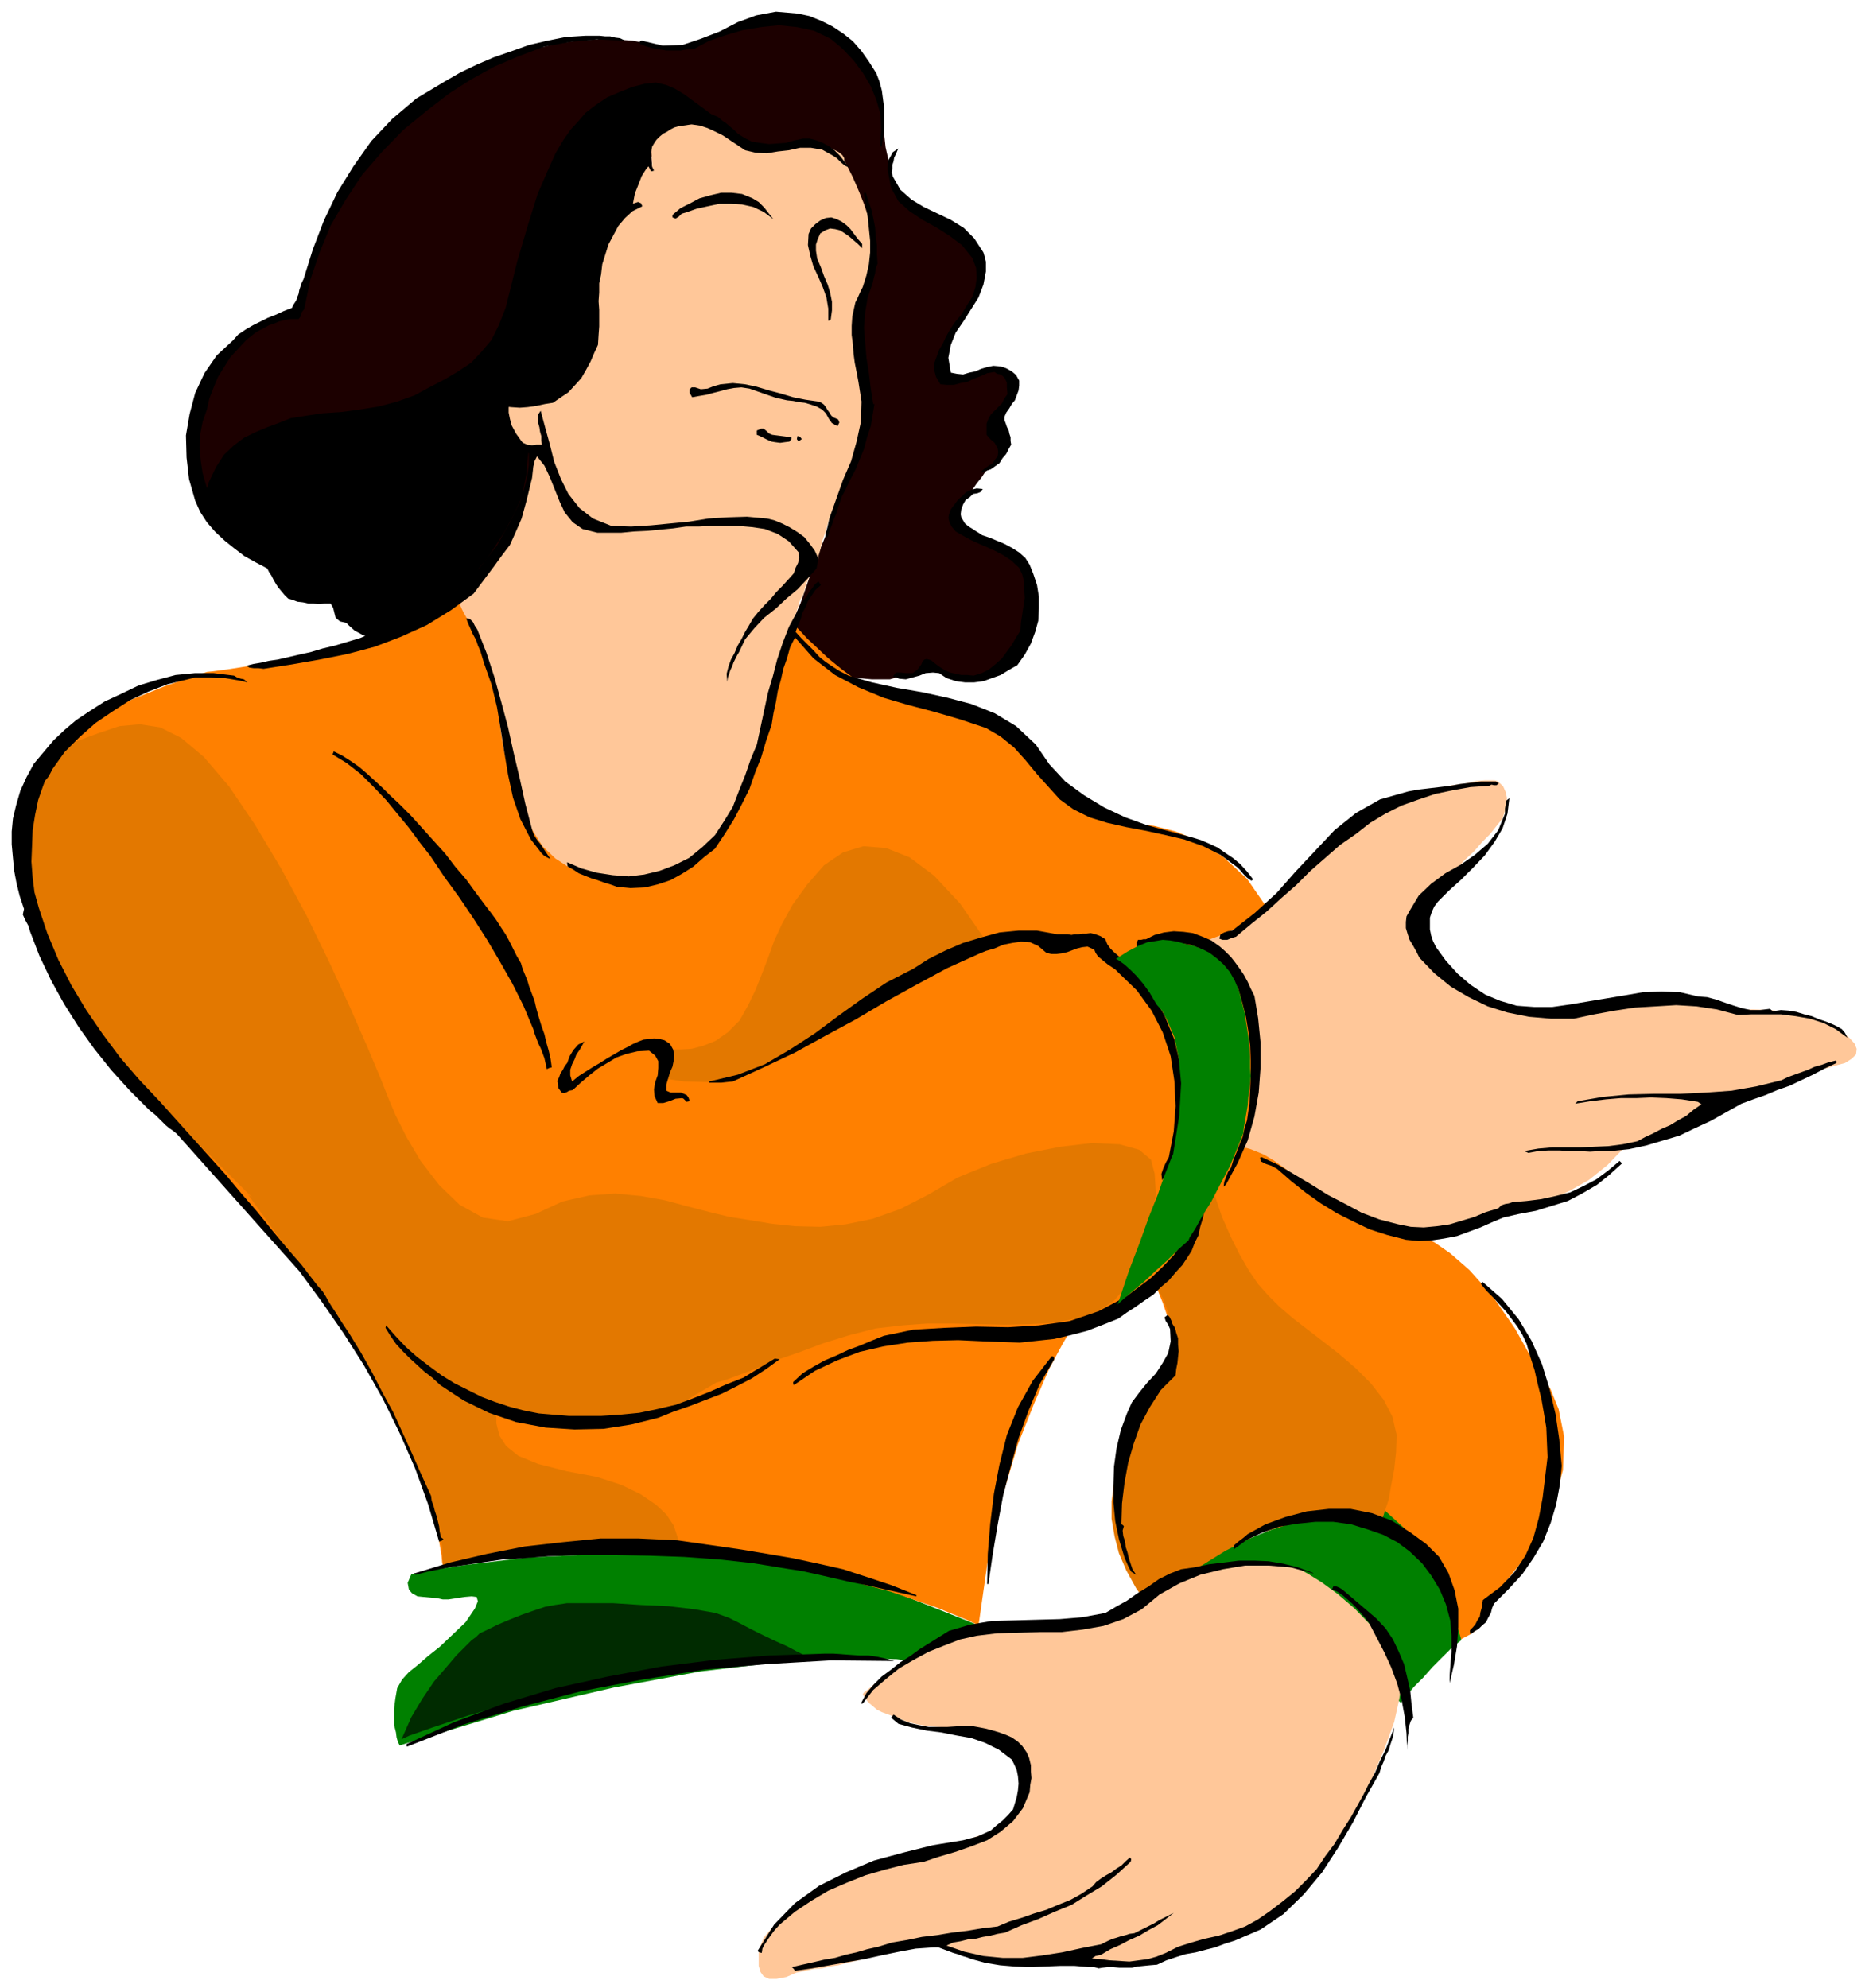 <svg xmlns="http://www.w3.org/2000/svg" fill-rule="evenodd" height="521.663" preserveAspectRatio="none" stroke-linecap="round" viewBox="0 0 3035 3228" width="490.455"><style>.brush1{fill:green}.pen1{stroke:none}.brush4{fill:#000}.brush6{fill:#e37800}</style><path class="pen1 brush1" d="m1589 2639-154-61-156-36-155-17-143-2-126 6-99 12-65 10-23 5-6 14 2 11 5 6 9 5 10 1 11 1 11 1 9 2h9l13-2 13-2 12-1 8 1 2 7-5 12-15 22-22 21-20 19-19 15-16 14-15 12-11 12-8 14-3 17-2 16v27l3 12 1 8 2 7 2 4 1 2 184-56 164-38 140-26 118-14 92-7h68l41 1 14 2h109l10-57z"/><path class="pen1" style="fill:#002b00" d="m652 2824 16-36 18-30 19-28 19-22 17-20 14-14 11-11 7-5 6-6 13-6 16-8 19-8 20-8 20-7 18-6 16-3 20-3h74l46 3 45 2 42 5 34 6 22 8 16 8 19 10 20 10 21 10 18 8 15 8 10 5 5 3-134 10-123 17-112 22-97 24-80 23-60 20-37 13-13 6z"/><path class="pen1" style="fill:#1c0000" d="m1160 58-12 5-12 5-12 2-9 3-9 1-6 1h-4l-1 1h-9l-9 1-9-1-8-1-8-3-5-2-4-1-16-3-14-1-13-1h-10l-9-1h-9l-1 1-26 1-22 3-20 3-16 4-14 3-9 3-7 2-1 1-25 8-22 9-20 8-17 7-14 5-10 5-6 3-2 2-34 21-26 20-21 17-15 14-11 11-7 8-4 5v2l-26 26-20 28-18 26-13 25-11 20-7 17-4 10-1 5-10 28-8 25-7 21-4 18-4 12-3 10-1 5v3l-20 3-17 4-14 5-10 6-9 4-5 5-4 2v2l-21 21-16 21-14 20-10 18-8 14-5 12-4 8v3l-13 36-5 33v27l3 24 5 17 5 12 5 8 2 3 12 21 16 19 17 14 18 12 15 8 13 5 8 3 4 2 8 25 7 18 6 10 7 7 7 2 3-1 13 4 14 3h13l12 1 9-2 8-1 5-1h2l2 21 9 18 13 12 17 10 16 4 17 2 14-1 12-2 11-8 18-12 21-16 23-16 21-17 19-14 13-9 5-3 31-43 24-39 15-35 10-29 4-24 2-18v-14l-18-8-12-10-8-13-3-13-2-14v-10l1-8 1-2h29l24-3 18-6 13-5 8-7 5-6 3-4 1-1 15-24 11-19 7-16 5-12 1-10 1-7v-4l-1-43 3-33 3-26 5-19 4-14 4-9 3-4 2-1 21-27 18-21 12-19 9-14 6-12 3-7 2-4 1-1-1-21 8-16 14-15 17-10 16-9 16-5 11-4h5l55 99 162 117 54 31-8 14-5 12-5 11-2 10-2 6v44l2 28 2 22 3 19 1 13 2 9 1 5 1 3 2 16 1 15-1 11-1 11-3 7-2 6-2 3v2l-12 28-10 29-11 27-8 25-8 20-6 16-4 10v4l-13 32-11 29-9 26-8 23-7 17-5 13-3 9v3l11 13 10 12 8 9 7 8 5 5 4 4 3 2 1 1 33 23 27 3 22 2h29l7-2 5-2 3-2h1l13-1 10-2 8-3 6-3 5-7 2-2 20 12 16 8 12 4 10 2 6-1 5-1 2-1h1l24-8 21-11 16-14 14-14 9-15 7-11 4-8 2-2 2-30 1-23-3-19-2-12-4-10-3-6-3-3-19-18-18-13-18-10-15-6-14-5-11-2h-9l-7-12v-11l2-12 6-9 5-9 6-6 5-4 2-1 9-13 8-10 6-9 6-5 6-8 3-1 3-3 6-8 2-6 3-6v-8l-1-7-4-9-2-6-1-7v-5l-1-7 1-2 12-25 7-19v-15l-3-9-6-7-6-4-5-1h-1l-17 4-14 4-13 3-10 3-9 1-6 2h-4l-1 1-12-7-5-8-2-11 2-9 3-11 4-8 3-5 2-2 9-20 10-17 9-15 8-12 5-10 5-7 3-4 2-1 2-26-1-20-6-16-8-11-10-8-7-4-6-3h-2l-29-16-22-14-17-13-12-9-9-9-5-5-3-4-8-26-5-24-5-22-2-19-2-17v-22l-10-33-13-27-16-23-16-17-16-14-12-9-9-6-2-1-39-10-34-3h-31l-26 4-22 5-15 5-10 4-3 2z"/><path class="pen1 brush4" d="m990 369-9 25-5 25-5 23-2 21-3 17v27l-8 32-8 26-7 20-6 15-6 10-4 7-3 3v2l-19 10-15 8-11 5-8 4-7 1-3 2h-2l-10 2-4 6-1 6 3 8 3 7 4 6 3 5 2 2v20l-1 20-2 18-1 17-3 14-2 11-1 7v3l-15 32-15 28-15 23-13 20-12 14-8 12-6 6-2 3-28 20-24 18-22 14-18 12-16 8-11 6-7 3-2 2-8 3-6 3-5 2-3 3-5 2-1 1-18-8-13-7-9-8-6-6-4-7-2-5v-4l-8-29-21 3-16 1-13-1-10-1-8-2-5-2-3-2-12-13-9-11-7-11-4-8-4-8-1-6-1-4-27-14-21-14-18-14-14-13-11-12-7-9-4-6-1-2 9-33 12-25 13-20 16-15 16-12 18-9 19-8 19-7 20-8 25-4 27-4 30-2 30-4 31-5 30-8 28-10 24-13 25-13 22-13 21-14 17-18 16-19 12-24 11-28 19-76 18-61 15-48 16-37 13-29 13-22 12-17 12-13 12-14 17-13 18-12 21-9 20-8 20-5 18-2 17 4 14 6 15 9 15 11 15 11 12 9 10 9 7 6 3 3-47-11-32 1-21 9-11 16-6 16v17l1 12 2 5-12 12-7 12-4 10-2 10-1 6v6l1 3 1 2-12 7-9 7-8 7-6 7-8 9-2 4z"/><path class="pen1" style="fill:#ff8000" d="m771 961-77 37-77 31-73 22-67 17-58 11-44 7-29 4-10 1-68 23-52 21-40 17-28 15-21 11-12 9-6 5-1 2-35 47-22 45-13 38-4 34-1 26 3 21 3 12 2 5 7 34 9 31 8 26 9 23 7 17 6 13 4 8 2 3 19 45 23 40 22 31 22 25 18 18 16 13 10 7 4 3 44 47 38 41 30 34 24 28 18 20 12 14 7 9 3 3 60 72 52 68 42 59 34 53 24 41 18 33 10 19 4 8 23 55 18 48 12 40 10 33 4 24 3 18 1 11 1 4 181-22h166l148 14 128 24 103 27 78 27 49 20 17 8 16-112 23-98 25-84 27-68 24-55 21-39 14-24 6-7 33-8 28-10 22-12 18-12 12-12 9-9 5-7 2-2 14 35 10 29 6 24 3 20v13l-1 10-1 5v3l-49 68-27 67-11 62 3 56 9 46 13 37 11 23 5 9 41-25 34-18 25-13 20-9 13-7 9-3 4-1h2l35-21 37-13 35-10 34-4 29-2h23l15 1 6 1 52 36 38 36 25 34 17 31 8 26 4 21 1 13v5l21-11 14-10 9-10 5-8v-14l-2-4 67-83 40-73 18-65 2-54-9-45-13-32-12-20-5-6-41-73-38-55-36-40-31-27-26-18-20-8-13-4h-4l-231-526-36-52-39-36-40-26-37-15-35-9-27-3h-18l-6 1-42-24-38-24-34-26-28-23-24-22-17-16-11-12-3-3-53-24-45-18-40-15-33-10-27-8-19-5-13-3h-3l-27-20-22-18-18-17-15-14-12-13-9-9-5-6-1-1-513-47z"/><path class="pen1 brush6" d="m1070 1750 41 6 38 1 33-4 30-7 23-10 17-8 11-7 4-2 64-44 62-37 56-33 51-27 41-22 33-15 20-9 8-3-43-62-42-45-40-30-38-15-37-3-33 10-31 21-27 31-24 33-17 31-13 28-10 28-10 26-10 25-12 25-14 25-19 19-20 14-20 8-19 5-17 1h-14l-9-2h-3v5l-1 7-2 8-1 8-3 7-2 7-1 4v2z"/><path class="pen1 brush1" d="m1883 2566 98-48 80-33 63-21 49-11 34-6h23l13 2 4 2 33 30 27 35 21 34 18 35 11 30 9 25 5 16 2 7-15 12-15 15-17 17-15 17-15 15-11 13-8 9-2 4-70-63-69-48-67-35-59-24-52-17-40-8-26-4h-9z"/><path class="pen1 brush6" d="m1874 2080 27-34 22-29 17-25 13-20 8-16 6-11 3-7 1-2 13 39 15 34 14 28 15 26 15 22 17 19 18 18 21 18 22 17 26 20 27 21 28 24 24 24 21 27 14 27 7 30-1 28-3 28-5 26-4 23-6 18-5 16-4 9v4l-65-17-65 5-63 19-57 29-50 31-39 30-26 22-8 9-22-31-16-29-12-28-7-27-5-29v-28l4-30 7-30 8-31 11-24 12-21 13-18 12-17 13-16 11-16 9-16 4-20-1-23-5-23-6-22-8-21-8-16-5-11-2-3zM403 1940l113 157 83 131 56 104 36 81 19 58 8 40 1 22v8l86-15 77-9 66-6 56-1 42-1 32 1 19 1 7 2-4-18-6-18-12-18-17-16-25-17-31-15-40-13-48-9-47-12-32-13-20-16-11-17-5-20v-40l1-20-19-30-46-43-65-51-74-53-74-52-64-42-45-30-17-10z"/><path class="pen1 brush6" d="m88 1220 38-17 35-13 33-11 33-3 33 5 34 17 37 31 41 48 42 62 43 72 41 76 38 78 33 72 28 64 21 50 13 33 11 26 18 36 23 39 30 39 33 32 38 21 41 6 45-12 43-20 44-10 42-3 42 4 39 7 37 10 35 9 33 8 32 5 36 6 38 4 41 1 41-4 44-9 45-16 45-23 48-28 54-22 57-17 56-11 51-6 45 2 32 9 19 16 6 23 2 32-4 36-8 39-14 37-18 34-24 28-28 19-34 10-36 7-39 2-40 1-42-1-42-1h-42l-41 3-43 5-43 11-42 13-40 15-38 13-33 14-27 10-19 7-17 5-17 10-19 11-22 14-26 11-30 9-36 6-40 2-45-4-44-5-42-9-40-11-40-16-36-18-34-24-30-27-34-35-39-40-45-44-48-47-51-49-50-49-49-49-46-45-47-48-48-53-47-57-42-59-37-62-26-61-14-62 2-58 9-52 9-39 7-28 8-18 5-12 5-5 2-2h2z"/><path class="pen1" d="m2106 2546-50-6-44 1-38 5-31 8-26 8-18 8-11 6-3 3-27 16-22 13-19 9-15 9-13 4-9 4-5 2-1 1-41 1-38 1h-35l-30 1h-57l-3 1-39 20-33 20-30 18-23 17-20 14-13 11-9 7-2 3 4 7 6 7 6 5 7 6 8 4 11 4 13 5 18 7 17 4 18 3 17 1 18 2h15l16 3 14 4 13 7 11 7 11 8 11 7 10 8 8 7 6 9 3 9 2 11-2 9-1 10-3 9-2 10-4 9-6 10-8 9-9 10-14 8-14 7-16 5-15 6-17 4-16 4-16 3-13 4-14 2-15 4-16 4-16 6-18 6-18 7-19 9-18 10-21 11-22 13-23 13-21 15-20 14-15 15-12 14-5 13-3 11v22l3 10 5 7 9 4h12l16-3 16-7 15-3 13-3 14-1 12-3 14-2 15-4 18-4 19-7 21-5 22-6 22-3 18-4 16-2 10-1h4l38 16 38 10 36 5 34 2 28-1 22-2 15-2h6l41 7 37 3 30-3 27-5 20-7 15-6 9-5 4-2 61-21 50-22 38-22 30-20 19-19 14-14 6-10 3-3 44-75 34-64 23-55 16-44 8-36 4-24 1-15 1-4-23-41-26-34-29-30-28-24-26-19-21-13-14-8-5-2zm-152-1017 30-11 28-13 22-15 19-14 13-15 10-11 6-9 3-2 46-46 38-34 29-25 23-16 15-11 10-4 6-2h2l41-11 34-8 28-7 23-3 17-4 14-1h16l4 1 5 4 5 5 4 9 2 9v11l-3 11-4 12-9 11-11 14-13 13-13 15-15 14-13 14-13 13-9 13-10 10-10 11-10 10-7 11-5 11-1 12 3 12 9 16 11 14 11 15 12 13 12 13 12 11 15 10 15 9 19 8 16 6 16 6 15 5 15 5 15 2h18l19-2 24-4 24-7 24-5 23-4 23-2 19-3h51l15 3 16 3 17 4 16 3 14 4 9 2 4 2 33-1 29 1 23 3 20 4 14 3 11 3 6 2 3 2 21 9 18 9 12 10 9 10 3 8-1 9-7 7-11 7-15 4-13 4-14 3-13 3-14 3-14 5-14 5-13 7-15 6-14 6-14 3-11 4-11 2-8 2h-5l-1 1-38 25-33 19-30 14-23 10-21 6-14 4-9 1-2 1-27 28-30 24-32 18-31 15-29 10-23 7-16 3-5 2-52 18-38 13-28 6-17 3-11-1-5-2-2-3h1l-55-17-42-17-33-16-23-13-17-13-10-9-5-6-1-2-21-16-17-12-15-9-12-5-10-4-7-2h-5l19-90 4-73-10-58-16-44-21-33-20-22-15-12-6-3zM743 972l39-41 30-40 21-40 15-37 9-34 5-25 1-18 1-5-16-14-10-14-7-13-3-11-2-10v-8l1-5 1-1 46-8 35-13 24-19 16-21 8-21 5-18v-13l1-4 1-58 8-45 10-36 12-26 11-19 11-12 7-7 4-1 4-21 6-15 5-13 5-8 4-6 4-3 2-2h2l-2-32 7-21 13-13 16-6 16-2 15 1 10 2 5 2 36 17 30 12 23 7 18 5h12l9 1 4-1h2l34-2 26 1 17 3 12 6 6 5 3 5v3l1 2 13 26 10 23 8 20 6 18 3 13 2 10 1 6 1 3 2 29v23l-3 17-3 14-5 10-4 9-4 9-1 11-2 13v18l1 20 1 23 1 20 2 20 2 15 3 11v8l-1 14-3 17-3 20-6 20-6 21-8 20-7 20-9 18-8 20-8 20-6 21-6 17-3 14-3 10v4l-7 13-7 15-6 14-4 15-6 11-3 10-2 6v3l-2 3-4 10-6 15-5 19-8 20-6 22-6 20-4 19-6 19-6 26-8 28-7 30-9 28-7 25-7 19-5 11-7 7-8 11-9 12-9 15-10 13-9 12-9 10-6 8-9 5-13 7-17 7-17 8-20 5-18 4-16 1-12-1-13-4-16-2-18-4-19-5-21-10-20-13-21-20-17-27-16-32-12-30-9-28-6-26-5-24-3-20-2-18-1-14-4-16-5-20-7-22-7-22-8-23-7-19-6-14-3-6-3-6-3-5-4-7-3-6-3-7-2-5-2-4v-1z" style="fill:#ffc799"/><path class="pen1 brush4" d="m1423 119 5 13 4 15 2 15 2 15v30l-2 15-2 16h-3l2-27-1-25-7-24-9-22-13-22-15-20-18-19-19-16-27-13-28-6-29-3-29 3-30 5-27 8-27 9-24 13-12 1-11 2h-23l-12-2-11-2-11-3-9-4v-4l3-1 34 8 32-1 30-10 31-12 29-15 30-11 32-6 35 3 19 4 20 8 18 9 18 12 15 12 14 16 12 17 12 19zm-408-53-46-2-43 4-43 8-40 15-40 17-38 21-36 23-35 27-39 32-35 36-32 37-27 41-24 41-18 44-15 44-10 48-4 5-2 7-3 4h-15l-9 2-8 2-7 3-9 3-7 4-8 4-7 4-15 12-13 14-13 14-10 16-10 16-7 17-7 18-4 18-7 20-4 21-1 21 2 21 3 20 6 21 7 19 10 20 8 12 11 12 12 9 13 8 13 5 14 6 15 5 15 6v10l1 11 3 10 4 11 5 9 7 9 8 7 12 6 7 2 7 1 7-2 7-1 6-3 7-2 7-3 8 1 6 2 3 6v13l-2 7 1 7 2 5 7 6h12l6-2 7-1 6-2 7-2 6-3h7l-7 2-7 4-8 4-7 4-9 2-9 2h-9l-9-2-7-6-2-8-2-8-4-7h-10l-9 1-9-1h-8l-9-2-9-1-8-3-7-2-6-6-5-6-5-6-4-6-4-7-3-6-4-6-3-6-19-10-18-10-17-13-15-12-16-15-13-15-11-17-8-18-10-35-4-35-1-36 6-35 9-34 15-32 20-29 26-24 9-10 12-8 12-7 12-6 12-6 13-5 13-6 13-5 3-6 4-6 2-6 2-5 1-6 2-6 2-6 3-6 15-48 18-47 22-46 26-42 29-41 34-36 39-33 45-27 26-15 27-13 28-12 29-10 28-10 30-7 30-6 32-2h23l9 1h8l8 2 8 1 8 4zm183 151 11 7 12 6 13 2 15 2 13-1 14-1 14-4 14-3h11l11 3 10 4 11 6 8 6 9 9 7 9 8 10-7-3-6-5-7-7-6-4-18-10-18-3h-18l-18 4-18 2-18 3-18-1-17-4-12-8-12-8-12-8-12-6-13-6-12-4-14-2-14 2-7 1-7 2-6 3-6 4-6 3-6 5-5 5-4 6-3 5-1 5-1 6v11l1 6 1 5 3 6-3 1h-2l-5-10-2-9-1-10 3-9 3-9 4-9 3-9 5-8 7-8 9-6 10-5 10-2 10-3h21l11 3h7l7 3 7 3 7 6 6 4 7 6 6 5 6 6zm261 24-2 4-2 5-3 6-1 6-2 6v6l-1 6 2 7 12 21 18 16 20 12 23 11 21 10 21 13 17 17 15 23 2 7 2 8v16l-4 21-8 21-12 19-12 19-13 19-8 20-4 21 4 24 10 2 10 1 10-3 10-2 9-4 10-3 10-2 12 1 9 3 9 5 7 6 5 9v8l-1 8-3 8-3 8-5 6-4 7-5 7-3 7v5l2 5 2 6 3 6 1 5 2 6v6l1 6-4 7-4 8-6 7-5 8-7 5-7 5-9 3-8 3 3-4 5-4 6-4 6-4 4-6 4-5 1-7-1-6-5-9-7-6-6-7v-18l3-8 4-7 6-6 6-6 6-6 4-8 5-7-1-11v-8l-4-8-6-5-6-1-4-3-12 2-11 5-11 4-10 5-11 2-11 3h-11l-11-1-7-12-3-11v-11l4-11 4-11 6-10 5-11 5-9 9-14 11-13 9-15 9-14 5-16 2-15-1-16-6-16-17-21-20-15-22-14-22-12-21-14-18-16-12-22-5-26-1-6 1-6v-6l3-5 5-9 9-6zm-203 115-16-12-17-8-18-4-18-1h-19l-19 4-18 4-17 6-7 2-5 5-5 3-5-2v-4l13-11 16-8 15-8 18-5 17-4h17l17 2 17 7 5 3 5 3 4 4 5 5 7 9 8 10zm150-43 4 13 5 14 3 14 3 15 1 14 2 15v15l1 15-3 8-1 8-2 7-2 9-8 23-4 24-2 25 2 25 2 24 4 25 3 25 4 25h2l-3 18-3 18-6 18-5 19-7 17-7 17-9 17-8 17-5 9-3 9-3 9-3 10-4 9-3 9-4 10-3 10h-4l7-31 11-31 11-31 13-30 9-32 7-32 1-33-5-32-3-16-3-15-2-15-1-15-2-15v-15l1-15 3-14 2-9 4-8 4-9 4-8 6-19 4-18 2-19v-19l-2-20-2-19-3-19-3-17v-3h3zm-363 22-16 8-12 11-11 13-8 15-8 15-5 16-5 16-2 17-3 14v15l-1 14 1 14v27l-1 14-1 16-6 13-6 14-7 13-8 14-10 11-11 12-12 8-13 9-13 2-14 3-14 2-13 1-15-1-12-2-12-6-9-7h6l8 4 16 1 17-1 15-4 16-5 14-9 13-8 12-12 11-11 18-24 11-27 5-29 2-29v-31l3-30 7-28 15-25 4-8 5-7 6-8 6-6 6-7 8-6 7-5 9-3 5 2 2 5z"/><path class="pen1 brush4" d="M1400 396v7l-7-7-7-6-7-6-7-5-8-5-8-2-8-1-8 3-8 5-4 9-3 9v10l2 13 6 14 5 14 6 14 4 13 3 15v14l-2 15-2 1-2 1v-20l-3-18-6-17-7-16-8-17-5-17-4-18 1-18 4-9 7-7 8-6 9-4 9-1 9 3 8 4 8 6 6 6 6 8 6 8 7 8zm-71 256 5 2 4 3 3 4 3 5 3 4 3 5 4 3 7 3 2 5-3 6-9-5-5-7-5-9-6-6-9-5-9-3-10-3-9-1-10-2-10-1-9-2-9-2-43-15-13-2-12 1-11 2-11 3-12 3-11 3-12 2-11 2-4-7v-6l3-3h6l9 3 11-1 10-4 11-3 20-2 20 2 19 4 20 6 19 5 20 6 20 4 21 3zM993 854l32 1 32-2 31-3 31-3 31-5 31-2 32-1 33 3 12 3 12 5 12 6 13 8 11 8 9 11 8 11 6 13-3 16-15 17-16 17-18 15-17 16-19 15-16 17-15 18-10 21-3 5-3 6-3 6-2 6-3 6-2 6-2 6-1 7-1-13 3-12 4-11 6-11 5-12 6-10 6-12 6-10 7-12 9-11 10-11 10-10 9-11 10-10 9-10 9-10 3-9 4-8 2-9-1-8-16-18-18-12-21-8-20-3-23-2h-45l-19 1h-21l-21 3-21 2-21 2-21 1-21 2h-39l-24-6-16-11-13-16-8-17-8-20-8-20-9-19-12-15-4 8-2 9-1 9-1 9-9 37-8 29-10 23-9 20-13 17-13 18-15 20-18 24-37 27-39 24-42 19-42 16-45 12-45 9-46 8-45 7-8-1h-8l-7-1-5-3 12-3 12-2 13-3 14-2 13-3 13-3 13-3 14-3 20-6 21-5 20-6 20-6 19-8 20-7 20-8 20-8 20-12 20-11 19-13 20-13 17-16 18-17 14-18 15-19 10-18 10-18 9-18 9-18 6-20 5-19 3-20v-19l-8-4-6-3-6-5-5-5-6-6-3-6-4-7-2-7v-13h8v5l2 6 1 5 3 6 2 5 4 5 4 3 6 4 7 3 8 1 7-1h9l-1-7v-7l-2-7-1-7-2-7v-14l4-6 7 26 8 29 7 28 11 28 12 24 18 23 22 17 30 12zm261-148 31 4v3l-3 4-8 1-7 1-8-1-6-1-7-3-6-3-6-3-5-2v-7l7-3h4l5 4 4 4 5 2zm48 7-3 2-2 2-3-4 1-5 4 1 3 4zm294 81-4 5-5 2-7 1-5 5-7 5-4 7-3 8-1 8 1 5 3 5 3 5 6 5 5 3 6 4 5 3 6 4 12 4 12 5 12 5 13 7 11 7 10 9 7 11 6 15 6 18 3 19v19l-1 20-5 18-7 19-10 18-12 17-14 8-13 8-14 5-14 5-15 2h-15l-15-2-15-5-12-8-10-1-12 1-10 4-11 3-11 3-11-1-10-4 5-6h8l9 1h10l4-3 4-3 3-4 3-4 2-5 3-3 4-1 7 2 6 5 8 6 8 5 9 4 9 2 9 2h10l10 1 13-4 12-6 11-9 10-9 8-11 8-11 7-12 7-11 1-14 2-13 2-13 2-13-1-13v-13l-3-12-5-11-13-12-12-8-13-7-13-6-14-6-13-6-13-7-12-7-6-7-4-7-2-8 1-6 3-8 6-8 6-8 7-6 6-6 9-4 8-2 10 1z"/><path class="pen1 brush4" d="m1333 950-9 8-6 9-6 9-4 10-5 9-3 11-4 9-4 11 9 10 10 10 10 10 10 11 10 8 12 8 11 7 14 7 38 11 41 9 41 7 41 9 38 10 38 15 35 21 32 30 22 32 26 28 30 22 33 20 34 16 36 13 37 10 37 10 13 4 14 6 13 6 13 9 12 8 12 10 11 12 10 13-3 2-7-5-6-6-5-6-5-5-27-20-28-14-31-11-30-7-32-7-32-6-31-7-29-9-26-13-22-16-19-21-18-20-19-23-18-20-22-18-24-14-42-14-41-12-42-11-41-12-41-17-38-20-35-27-30-34-8 16-5 18-6 17-4 18-5 18-3 18-4 18-3 19-9 26-8 27-10 25-9 26-12 24-13 25-15 24-16 24-18 14-17 15-19 12-18 10-21 7-21 5-23 1-22-2-11-4-10-3-11-4-10-3-10-4-10-4-9-6-9-5-1-4v-3l23 10 25 7 26 4 26 2 25-3 25-6 24-9 24-12 22-18 20-19 15-23 14-23 10-26 10-25 9-26 10-24 6-28 6-28 6-28 8-27 7-27 9-27 10-26 13-24 3-7 5-7 3-6 5-6 4-7 5-6 4-6 6-5 4 6zm-558 72 15 38 13 40 11 40 11 41 9 41 10 42 9 41 11 42 2 6 3 6 4 6 5 6 4 6 4 6 4 6 4 6-6-3-5-3-4-4-3-4-7-9-7-9-17-33-12-35-8-37-6-36-6-38-6-36-9-37-12-34-3-10-3-10-4-9-3-9-5-9-4-9-4-9-3-8 6 1 5 5 3 6 4 6zm-373 86-13-3-12-2-12-2h-12l-12-1h-24l-12 3-33 8-31 12-30 14-28 18-28 19-26 23-24 24-20 28-3 6-4 7-5 6-3 8-8 23-5 24-4 25-1 26-1 25 2 26 3 24 7 25 14 42 18 43 21 41 24 40 26 38 29 39 31 36 34 36 26 29 27 30 27 30 27 30 25 30 26 30 25 31 26 31 6 7 7 8 7 8 7 9 6 8 7 9 7 9 8 9 5 8 5 9 5 8 6 9 5 8 5 8 6 9 6 9 19 31 18 32 17 33 18 33 15 33 15 33 15 34 16 35 1 8 3 8 2 8 3 9 2 8 2 8 1 9 2 9 4 3-3 3-4 1-18-61-21-58-25-57-27-55-31-55-33-52-36-52-36-49-25-28-25-28-25-28-24-27-25-28-25-28-25-28-25-28-6-5-6-4-6-5-5-5-11-11-10-8-32-32-30-33-28-35-25-35-24-38-21-38-19-40-15-39-3-10-5-9-4-9 2-9-7-21-5-20-4-21-2-21-2-22v-21l2-21 5-21 7-24 10-22 12-22 16-19 16-19 18-17 19-16 21-14 25-16 28-13 27-13 30-9 30-8 31-3h31l33 4 5 3 6 2 5 1 6 5zm245 196 20 20 19 21 18 20 19 21 16 21 18 21 16 22 18 24 7 9 8 11 7 11 8 12 6 11 6 12 6 12 7 12 2 7 3 8 3 7 3 8 2 7 3 8 3 8 3 8 3 13 4 14 4 13 5 14 3 13 4 14 3 13 2 14-4 1-4 2-2-9-2-9-3-8-3-8-4-8-3-8-3-8-2-7-16-38-18-36-21-37-20-34-23-36-23-34-24-33-22-33-18-23-17-23-19-23-18-22-21-22-20-20-23-18-23-14 2-5 14 7 14 9 13 9 14 12 12 11 13 12 12 12 13 12zm1787-32-4 3h-4l-4-1-4 2-30 2-28 5-29 6-27 9-28 10-26 13-25 15-23 18-26 18-24 21-24 21-23 23-24 21-24 22-25 20-25 21-7 2-7 3h-8l-5-2 2-7 6-3 6-2 7-1 37-29 35-32 31-35 32-34 31-33 35-28 39-22 46-13 17-3 17-2 17-2 17-2 16-3 17-2 17-2h24l5 3zm17 24-3 25-8 24-13 22-16 22-19 20-19 19-20 18-18 18-6 8-4 9-3 9v19l2 10 3 9 5 10 16 22 19 21 21 18 24 16 24 10 27 8 28 2h30l28-4 30-5 30-5 30-5 29-5 30-1 30 1 30 7 14 1 15 4 14 5 15 5 13 4 14 3h15l16-2 5 4 13-2 13 1 12 2 13 4 12 3 12 5 12 4 12 5 6 3 7 4 5 6 4 8-19-14-20-10-22-7-23-4-24-3h-48l-22 1-34-9-33-5-33-2-33 2-34 2-33 5-33 6-33 7h-38l-35-3-35-7-32-10-31-15-29-17-27-22-24-25-5-10-5-9-6-10-3-9-3-10v-10l1-9 5-9 15-25 20-19 23-17 25-14 23-16 21-18 17-22 11-27v-8l1-6 1-7 5-4zm-687 220 7-1 8 2 8 3 8 5 3 8 5 7 6 6 8 7 6 6 8 6 7 6 7 9 25 32 21 37 16 39 10 43 3 42-1 43-8 42-13 42-5 8-6 8-1-10 3-9 4-9 5-9 8-42 3-41-2-41-6-40-13-39-18-35-24-33-29-28-6-6-6-4-6-4-5-4-6-5-5-4-4-6-2-5-11-5-9 1-8 2-8 3-8 3-9 2-8 1h-9l-8-2-13-11-13-6-15-1-14 2-15 3-14 6-14 4-12 5-51 23-50 27-49 27-49 29-50 27-49 27-51 24-50 23-10 1-9 1h-19v-2l46-11 44-17 41-24 40-26 39-29 39-28 39-26 43-22 25-16 28-14 28-12 30-9 29-8 31-3h30l33 6h17l6 1 5-1h6l6-1h7z"/><path class="pen1 brush4" d="m2037 1617 6 36 4 40v40l-3 41-7 39-11 39-16 36-19 35-4 4 1-8 3-8 3-8 5-7 4-13 5-12 5-13 5-12 3-14 4-13 2-14 2-13 1-23 1-23v-24l-1-24-3-24-4-24-6-23-6-21-8-14-9-12-10-13-10-10-13-10-13-7-15-6-14-2-9-1h-18l-8 2-9 1-9 2-8 3-7 3-5-6v-6l2-4h5l4-1h4l14-7 15-4 16-2 16 1 15 2 16 6 14 6 14 10 9 8 9 9 7 9 8 11 6 9 6 11 5 11 6 12zm-949 78 5 9 2 9-1 9-2 10-4 9-3 10-3 10v10l7 3h17l9 4 3 4 2 6-5 1-2-2-3-3-2-1-11 1-10 4-10 3h-9l-5-11-1-11 2-12 4-11 1-12v-11l-5-9-10-8-19 1-17 4-17 6-15 9-15 9-14 11-14 12-13 12-6 1-3 2-5 2-4-1-5-7-1-6-1-6 3-6 2-6 4-6 3-6 4-5 4-11 6-10 8-9 10-5-4 7-4 7-5 7-3 8-4 8-3 9v9l3 10 11-9 11-7 11-7 12-7 11-7 12-7 12-7 12-6 7-4 9-4 8-3 9-1 8-1 9 1 8 2 9 6zm1894 28v3l-19 9-19 10-19 9-19 9-20 7-19 8-20 7-19 7-25 14-25 14-26 12-25 12-27 8-27 8-28 6-29 3h-18l-16 1-17-1h-16l-17-1h-17l-17 1-16 3-7-3 23-4 23-2h46l22-1 23-1 23-3 24-5 13-7 13-6 13-7 14-6 13-8 13-7 12-10 13-9-6-4-26-4-25-2-25-1-24 1h-25l-24 2-25 3-25 4 4-4 41-7 42-4 42-1h42l41-2 42-3 40-7 41-10 10-5 11-4 11-4 11-4 11-5 11-3 11-4 12-3 1 1zm-711 265 20 4 21 1 21-2 21-3 20-6 20-6 19-8 20-6 5-5 6-2 6-1 6-2 23-2 24-3 23-5 24-6 21-10 21-11 19-14 19-16 4 4-21 19-20 16-24 14-23 12-26 8-26 8-27 5-26 6-19 8-18 8-19 7-19 7-21 4-20 3-21 1-21-2-31-8-28-9-27-13-26-13-26-16-24-17-24-19-23-20-9-5-9-3-8-4-2-6 3-1 26 12 27 16 27 16 27 17 27 14 28 15 29 11 31 8zm-309-34-6 12-3 13-4 13-3 14-6 12-5 13-7 11-8 12-11 12-11 13-13 11-12 12-15 10-14 10-14 9-14 10-25 10-26 10-27 7-26 6-28 3-28 3-28-1-28-1-44-2-41 1-41 3-39 6-39 9-37 14-36 17-34 23-1-3v-2l15-14 18-11 18-10 19-8 19-9 19-7 19-8 20-8 48-10 51-3 51-2 52 1 50-3 50-7 47-16 45-24 20-15 20-15 19-18 18-19 15-22 15-21 12-22 11-21 3 2zm574 426-3 31-6 32-9 30-12 30-16 27-18 26-22 24-24 24-3 7-2 8-4 7-4 8-6 5-6 6-7 4-6 5-1-4v-3l5-5 4-5 3-6 4-6 1-7 2-7 1-7 1-6 28-21 23-24 18-27 13-29 9-33 6-32 4-33 4-33-1-24-1-24-4-24-4-23-6-24-5-22-7-22-6-21-7-15-8-13-9-12-9-12-11-12-10-11-11-11-9-11 2-4 32 28 27 33 21 35 17 38 12 39 10 42 6 41 4 43zm-628-224 2 8 3 9v10l1 11-1 9-1 10-2 10-1 10-24 24-18 28-15 28-11 31-9 31-6 33-4 33-1 34 2 1 2 2-2 7 1 9 3 9 1 9 3 9 2 9 3 9 3 9 6 9-8-5-4-7-4-9-3-7-9-30-6-29-3-30v-29l1-30 4-29 7-30 10-27 8-18 12-16 13-16 14-15 11-17 9-16 4-19-1-20-3-7-4-6-2-6 5-4 3 3 3 6 2 6 4 6zM782 2268l21 8 24 8 23 6 25 5 24 2 25 2h52l31-2 31-3 29-6 30-7 27-10 28-11 27-12 28-11 51-31 8 1-22 16-23 15-25 13-24 12-26 10-26 10-26 9-25 10-44 11-45 7-47 1-47-3-48-9-44-15-41-20-38-25-13-12-13-10-12-11-11-10-12-12-11-12-9-13-8-13 1-4 15 17 17 18 18 16 21 16 19 14 21 13 22 11 22 11zm930-61-24 41-18 43-16 44-13 47-12 46-9 48-8 48-7 48h-2l1-49 4-49 6-49 9-47 12-48 18-45 24-43 31-40 3 1 1 4zm604 300 21 21 15 26 10 28 6 30v30l-2 31-5 30-7 30v-13l1-13 1-13 1-12v-26l-1-13-1-12-7-26-10-24-14-23-15-20-20-19-20-15-23-12-23-8-29-9-29-4h-29l-29 3-30 5-26 9-26 12-22 16 1-7 7-6 8-6 7-6 29-16 33-12 34-9 36-4h35l35 7 32 12 30 19 26 19zm-1153 3 41 6 42 7 41 7 42 9 40 9 40 13 39 13 40 16v2l-27-6-27-6-26-6-26-5-26-6-26-6-27-6-26-4-55-9-55-6-56-4-56-2-56-1h-55l-54 2-52 4-21 1-20 3-21 3-20 3-21 3-21 4-20 4-19 5-3-2 59-18 60-14 61-12 62-7 61-6h62l63 3 63 9z"/><path class="pen1 brush4" d="m2133 2555-37-10-36-3h-38l-36 6-37 9-34 14-32 18-29 24-30 16-32 11-34 6-34 4h-35l-35 1-35 1-33 4-27 6-26 10-25 10-24 13-24 14-21 17-21 18-17 22h-3l9-17 12-14 13-13 15-11 15-12 16-10 15-11 16-10 32-20 34-10 35-6 37-1 36-1 38-1 36-3 38-7 17-10 18-10 17-12 18-11 17-12 18-9 18-7 21-3 24-5 25-3 24-3h25l23 1 24 4 24 6 24 9 1 1zm102 73 15 16 12 18 9 19 9 21 5 21 5 22 2 21 3 23-4 5-2 6-2 7v7l-1 6v7l-1 7v8l-1-28-3-27-5-27-7-26-10-27-11-24-13-25-12-23-7-9-7-8-7-8-7-7-8-7-7-6-9-6-8-3 2-5h5l5 2 5 3 55 47zm-783 69-103-1-103 6-102 9-100 16-100 19-96 25-95 29-92 36-1-2v-2l78-36 81-30 83-25 86-19 86-16 88-11 88-7 90-3h13l14 1 14 1 15 1h14l14 2 14 3 14 4zm119 106h10l11 2 10 2 11 3 10 3 11 4 9 4 10 7 7 7 7 10 4 9 3 12v10l1 11-2 11-1 12-11 26-16 21-20 17-22 14-26 10-26 9-27 8-24 8-33 5-31 8-31 9-30 12-30 13-27 16-27 18-25 21-9 10-8 11-4 6-4 6-3 6-1 7-4-1-3-2 27-43 34-35 39-28 44-22 45-19 48-13 48-12 49-8 11-3 12-3 11-5 11-5 9-8 10-8 9-9 8-9 3-10 3-10 2-11 1-11-1-12-2-10-4-9-4-8-21-16-22-11-23-8-23-4-25-5-24-3-24-5-22-6-6-5-6-5 4-5 12 8 15 6 14 3 16 3h30l16-1h17zm693 2-1 9-2 9-3 9-3 10-5 9-3 9-4 9-3 10-22 39-21 41-24 41-26 40-30 36-33 32-37 25-42 18-16 5-16 6-16 4-15 4-17 3-16 5-15 5-15 7-12 1-10 1-10 1-9 2h-20l-10-1h-10l-8 1-6 1-7-2h-7l-25-2h-24l-25 1-24 1-24-1-24-2-24-4-22-6-8-3-7-2-8-3-7-2-8-3-8-3-8-3h-8l-29 2-27 5-29 6-27 6-29 5-28 5-28 5-28 4-2-3-3-3 17-4 18-4 17-4 18-3 17-5 18-4 17-5 18-4 23-7 24-4 24-5 25-3 24-4 25-3 24-4 25-3 19-8 20-6 20-7 20-6 19-8 20-8 18-10 18-12 6-7 8-6 8-5 9-5 8-6 8-5 7-7 7-6 2 3-1 4-23 21-24 19-25 15-24 15-27 11-27 12-27 10-27 12-12 2-12 3-12 2-12 3-12 1-12 3-12 2-11 5 29 10 31 7 31 3h33l32-4 32-5 32-7 31-6 6-3 6-3 7-3 7-2 6-2 8-2 6-2 8-1 8-4 8-4 8-4 8-4 8-5 8-4 8-4 8-4-13 10-13 10-15 8-15 9-16 7-15 8-16 7-15 9-9 2-6 4 14 1 15 2 16 1 16 1 15-2 15-2 14-4 15-6 20-10 22-7 21-6 23-5 21-7 22-8 20-11 19-13 21-16 21-17 18-18 17-18 14-21 15-20 13-22 14-22 10-18 10-18 9-18 10-18 8-19 9-18 7-18 7-18z"/><path class="pen1 brush1" d="m1812 1557 19-12 17-9 15-6 13-2 12-2 12 1 12 2 14 4 13 3 13 5 12 6 13 10 10 9 10 12 8 14 7 17 4 16 5 19 3 19 3 20 2 18 1 18v15l1 13-1 10-1 12-2 12-1 14-2 12-2 12-2 11-1 10-10 25-12 29-15 28-15 29-15 24-11 20-9 14-2 5-17 15-18 18-19 17-18 17-17 14-14 12-9 8-3 3 18-54 18-47 15-42 14-35 10-29 8-20 5-13 2-4 10-63 3-52-4-42-7-33-11-26-9-17-8-9-2-3-10-17-10-14-11-13-10-10-10-9-7-5-6-4h-1z"/></svg>
